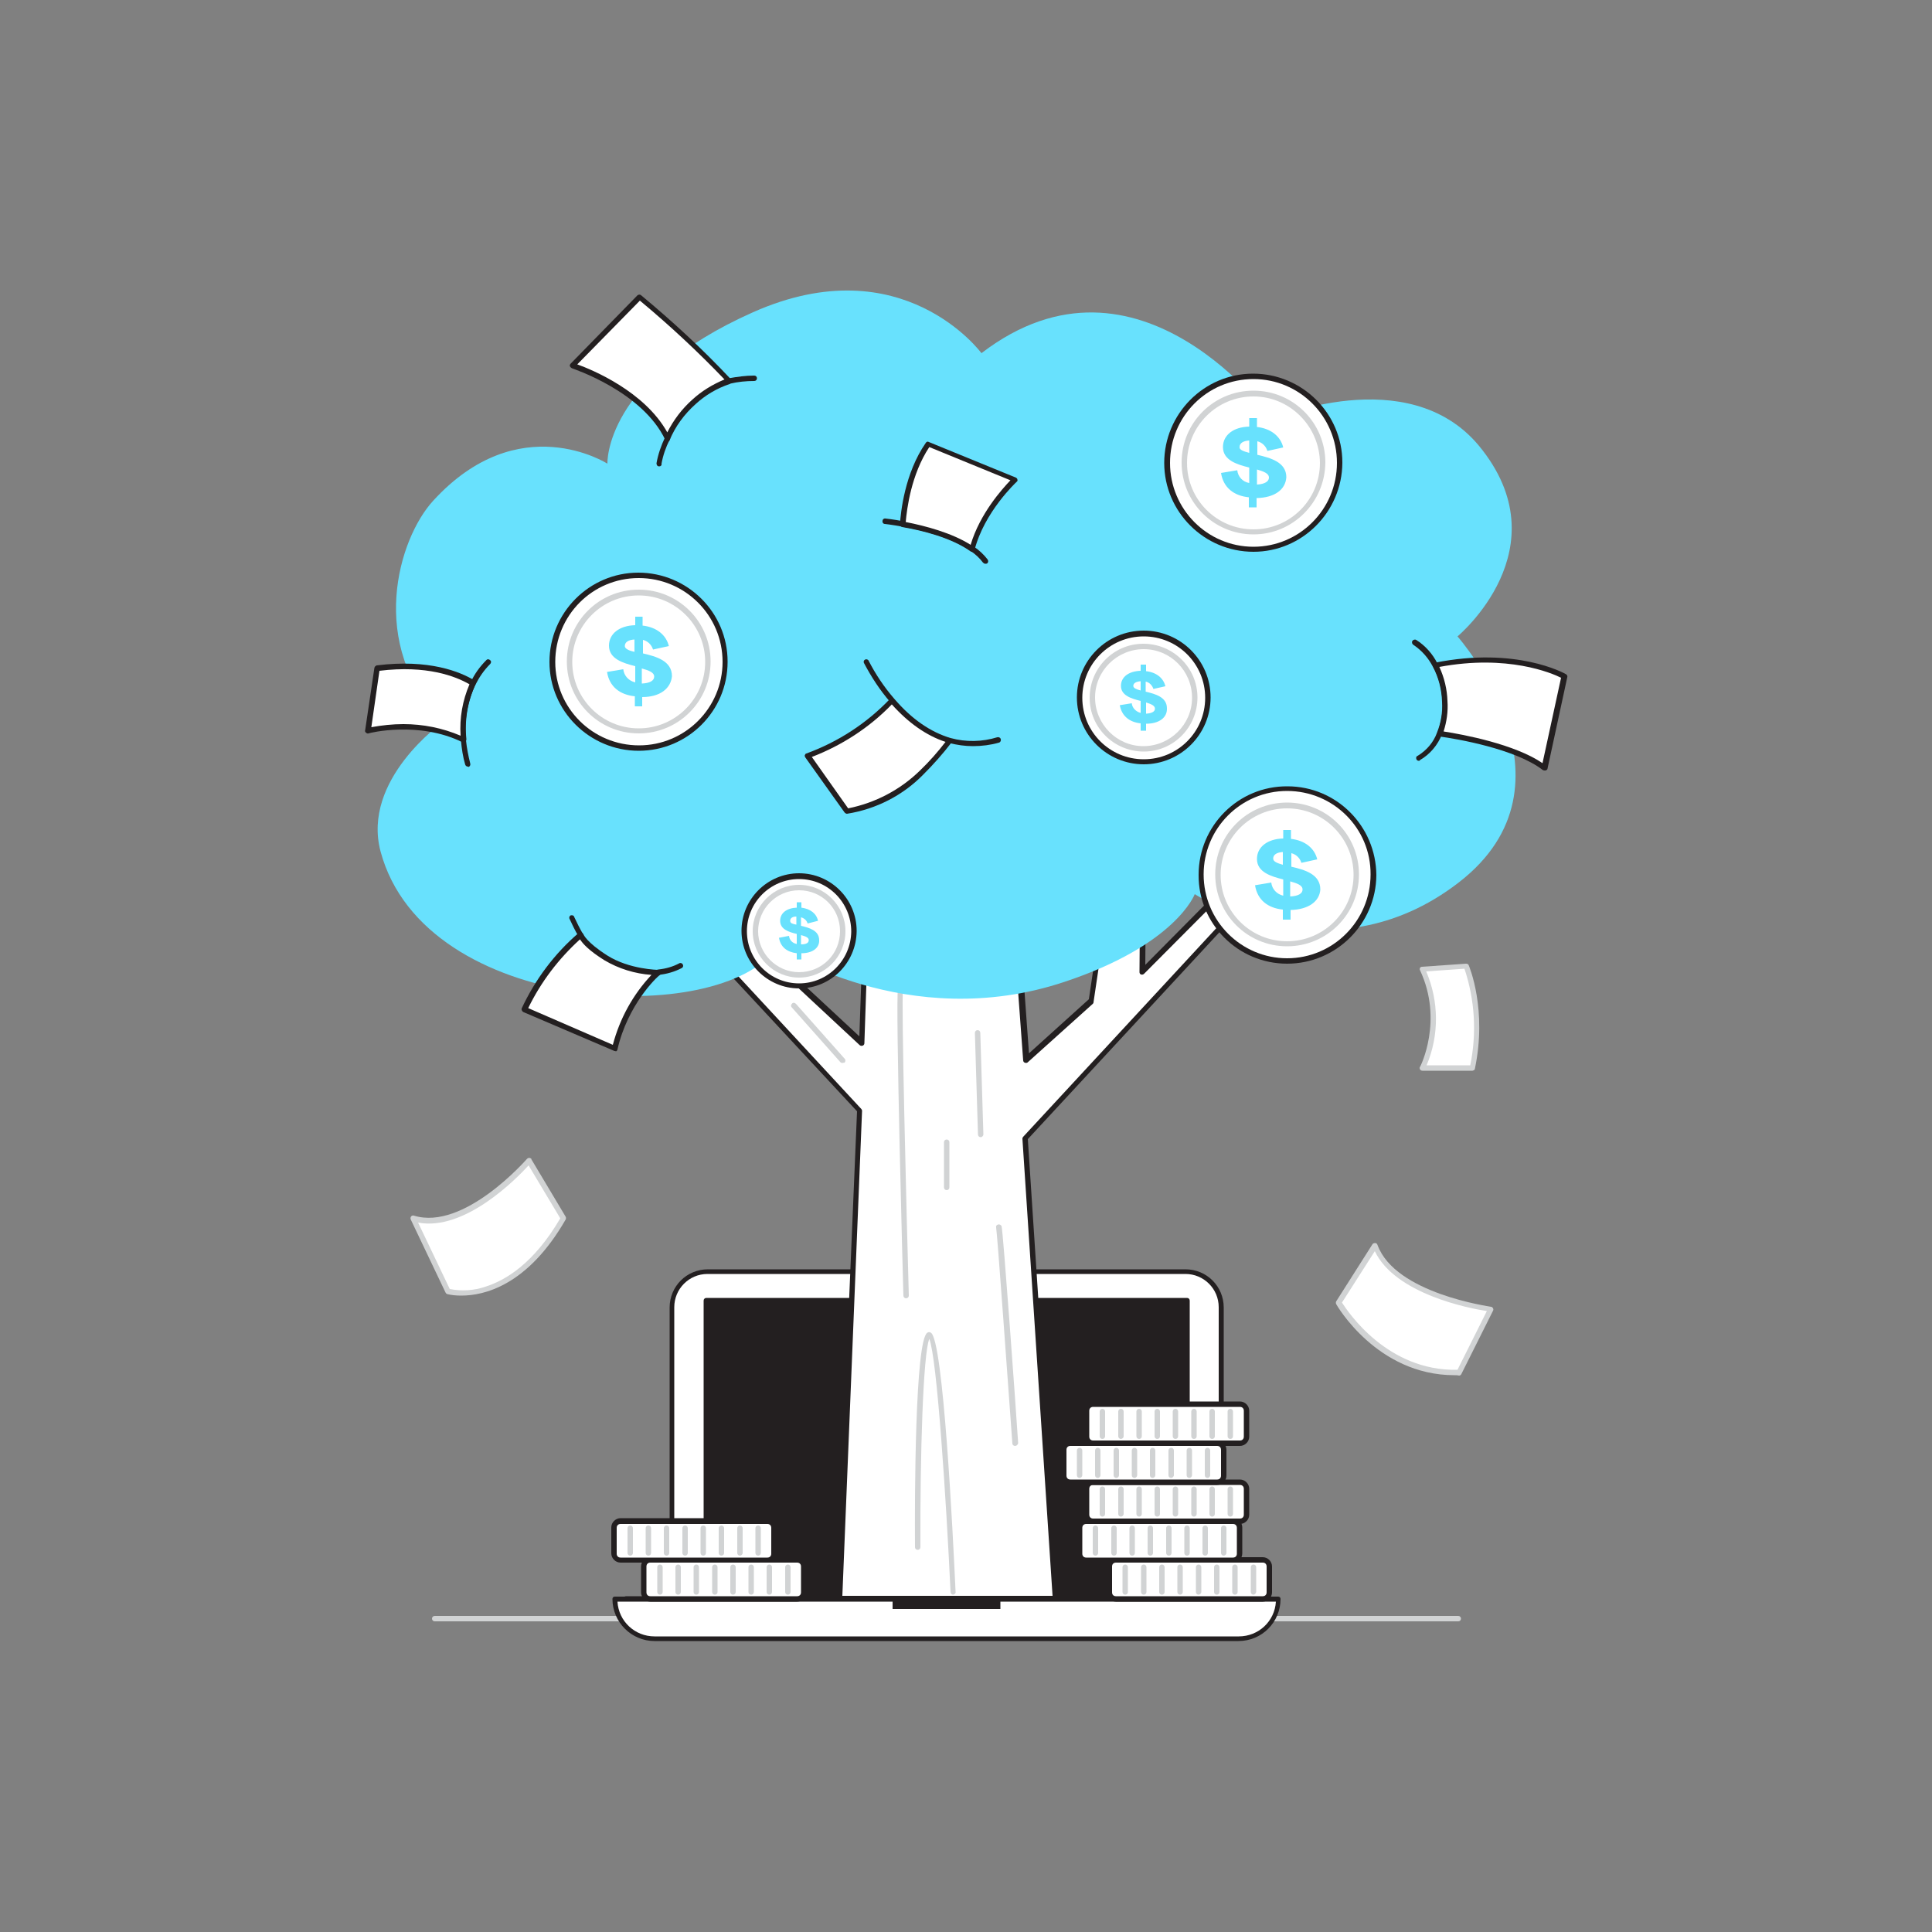 <svg transform="scale(1)" version="1.1" id="d4c4Ae2gqS" xmlns="http://www.w3.org/2000/svg" xmlns:xlink="http://www.w3.org/1999/xlink" x="0px" y="0px" viewBox="0 0 500 500" xml:space="preserve" class="pbimage_pbimage__wrapper__image__0LEis false"><rect x="0" y="0" width="500" height="500" fill="#808080" stroke="none"/><title>Investing 3</title><style type="text/css"> .st0{fill:#D1D3D4;} .st1{fill:#FFFFFF;} .st2{fill:#231F20;} .st3{fill:#68E1FD;}
 .st3{fill:#68E1FD;}
 .st2{fill:#231F20;}
 .st1{fill:#FFFFFF;}
 .st0{fill:#D1D3D4;}</style><path class="st0" id="Floor" d="M377.4,419.6H112.5c-0.4,0-0.7-0.3-0.7-0.7c0-0.4,0.3-0.7,0.7-0.7h264.9c0.4,0,0.7,0.3,0.7,0.7
	S377.8,419.6,377.4,419.6C377.4,419.6,377.4,419.6,377.4,419.6z"></path><g id="Laptop"><path class="st1" d="M183.1,329h123.6c5.1,0,9.2,4.2,9.2,9.3c0,0,0,0,0,0v75.5l0,0H173.9l0,0v-75.5C173.9,333.2,178,329,183.1,329
		C183.1,329,183.1,329,183.1,329z" fill="#FFFFFF"></path><path class="st2" d="M316,414.5H173.9c-0.3,0-0.6-0.3-0.6-0.6v-75.5c0-5.5,4.4-9.9,9.9-9.9h0h123.6c5.5,0,9.9,4.4,9.9,9.9v75.5
		C316.7,414.2,316.4,414.5,316,414.5C316,414.5,316,414.5,316,414.5z M174.5,413.2h140.9v-74.9c0-4.8-3.9-8.6-8.6-8.6H183.1
		c-4.8,0-8.6,3.9-8.6,8.6L174.5,413.2z" fill="#231F20"></path><rect class="st2" x="182.8" y="336.6" width="124.4" height="77.2" fill="#231F20"></rect><path class="st2" d="M307.1,414.5H182.8c-0.4,0-0.7-0.3-0.7-0.7l0,0v-77.2c0-0.4,0.3-0.7,0.7-0.7c0,0,0,0,0,0h124.4
		c0.4,0,0.7,0.3,0.7,0.7v0v77.2C307.8,414.2,307.5,414.5,307.1,414.5L307.1,414.5z M183.5,413.1h123v-75.8h-123V413.1z" fill="#231F20"></path><path class="st2" d="M327.9,414.5H162c-0.4,0-0.7-0.3-0.7-0.7s0.3-0.7,0.7-0.7h165.9c0.4,0,0.7,0.3,0.7,0.7
		S328.3,414.5,327.9,414.5z" fill="#231F20"></path><path class="st1" d="M159.1,413.8h171.7l0,0l0,0c0,5.7-4.6,10.3-10.3,10.3H169.4C163.7,424.1,159.1,419.5,159.1,413.8L159.1,413.8
		L159.1,413.8z" fill="#FFFFFF"></path><path class="st2" d="M320.5,424.7H169.4c-6,0-10.9-4.9-10.9-10.9c0-0.4,0.3-0.6,0.6-0.6h0h171.7c0.4,0,0.6,0.3,0.6,0.6v0
		C331.4,419.8,326.6,424.7,320.5,424.7z M159.8,414.5c0.3,5.1,4.5,9,9.6,9h151.2c5.1,0,9.3-3.9,9.6-9H159.8z" fill="#231F20"></path><rect class="st2" x="231" y="413.8" width="27.9" height="2.6" fill="#231F20"></rect></g><g id="Coin"><path class="st1" d="M288.8,403.7h38c0.9,0,1.7,0.8,1.7,1.7v6.7c0,0.9-0.8,1.7-1.7,1.7h-38c-0.9,0-1.7-0.8-1.7-1.7v-6.7
		C287.1,404.5,287.9,403.7,288.8,403.7z"></path><path class="st2" d="M326.8,414.5h-38c-1.3,0-2.4-1.1-2.4-2.4v-6.7c0-1.3,1.1-2.4,2.4-2.4h38c1.3,0,2.4,1.1,2.4,2.4v6.7
		C329.2,413.4,328.1,414.5,326.8,414.5z M288.8,404.4c-0.6,0-1,0.4-1,1v6.7c0,0.6,0.4,1,1,1h38c0.6,0,1-0.4,1-1v-6.7
		c0-0.6-0.4-1-1-1H288.8z"></path><path class="st0" d="M291.2,412.7c-0.4,0-0.7-0.3-0.7-0.7v0v-6.4c0-0.4,0.3-0.7,0.7-0.7c0.4,0,0.7,0.3,0.7,0.7v6.4
		C291.9,412.4,291.6,412.7,291.2,412.7z"></path><path class="st0" d="M296,412.7c-0.4,0-0.7-0.3-0.7-0.7v0v-6.4c0-0.4,0.3-0.7,0.7-0.7c0.4,0,0.7,0.3,0.7,0.7v6.4
		C296.7,412.4,296.4,412.7,296,412.7z"></path><path class="st0" d="M300.7,412.7c-0.4,0-0.7-0.3-0.7-0.7v0v-6.4c0-0.4,0.3-0.7,0.7-0.7c0.4,0,0.7,0.3,0.7,0.7v6.4
		C301.4,412.4,301.1,412.7,300.7,412.7z"></path><path class="st0" d="M305.4,412.7c-0.4,0-0.7-0.3-0.7-0.7v0v-6.4c0-0.4,0.3-0.7,0.7-0.7c0.4,0,0.7,0.3,0.7,0.7v6.4
		C306.1,412.4,305.8,412.7,305.4,412.7z"></path><path class="st0" d="M310.2,412.7c-0.4,0-0.7-0.3-0.7-0.7v0v-6.4c0-0.4,0.3-0.7,0.7-0.7c0.4,0,0.7,0.3,0.7,0.7v6.4
		C310.9,412.4,310.5,412.7,310.2,412.7z"></path><path class="st0" d="M314.9,412.7c-0.4,0-0.7-0.3-0.7-0.7v0v-6.4c0-0.4,0.3-0.7,0.7-0.7c0.4,0,0.7,0.3,0.7,0.7v6.4
		C315.6,412.4,315.3,412.7,314.9,412.7z"></path><path class="st0" d="M319.6,412.7c-0.4,0-0.7-0.3-0.7-0.7v0v-6.4c0-0.4,0.3-0.7,0.7-0.7c0.4,0,0.7,0.3,0.7,0.7v6.4
		C320.3,412.4,320,412.7,319.6,412.7z"></path><path class="st0" d="M324.4,412.7c-0.4,0-0.7-0.3-0.7-0.7v0v-6.4c0-0.4,0.3-0.7,0.7-0.7c0.4,0,0.7,0.3,0.7,0.7v6.4
		C325,412.4,324.7,412.7,324.4,412.7z"></path><path class="st1" d="M281.1,393.7h38c0.9,0,1.7,0.8,1.7,1.7v6.7c0,0.9-0.8,1.7-1.7,1.7h-38c-0.9,0-1.7-0.8-1.7-1.7v-6.7
		C279.4,394.4,280.2,393.7,281.1,393.7z"></path><path class="st2" d="M319.1,404.4h-38c-1.3,0-2.4-1.1-2.4-2.4v-6.7c0-1.3,1.1-2.4,2.4-2.4l0,0h38c1.3,0,2.4,1.1,2.4,2.4l0,0v6.7
		C321.5,403.4,320.4,404.4,319.1,404.4z M281.1,394.4c-0.6,0-1,0.4-1,1v6.7c0,0.6,0.4,1,1,1h38c0.6,0,1-0.4,1-1v-6.7
		c0-0.6-0.4-1-1-1H281.1z"></path><path class="st0" d="M283.5,402.6c-0.4,0-0.7-0.3-0.7-0.7v0v-6.4c0-0.4,0.3-0.7,0.7-0.7s0.7,0.3,0.7,0.7c0,0,0,0,0,0v6.4
		C284.2,402.3,283.9,402.6,283.5,402.6z"></path><path class="st0" d="M288.3,402.6c-0.4,0-0.7-0.3-0.7-0.7v0v-6.4c0-0.4,0.3-0.7,0.7-0.7s0.7,0.3,0.7,0.7c0,0,0,0,0,0v6.4
		C289,402.3,288.7,402.6,288.3,402.6z"></path><path class="st0" d="M293,402.6c-0.4,0-0.7-0.3-0.7-0.7v0v-6.4c0-0.4,0.3-0.7,0.7-0.7c0.4,0,0.7,0.3,0.7,0.7v6.4
		C293.7,402.3,293.4,402.6,293,402.6z"></path><path class="st0" d="M297.7,402.6c-0.4,0-0.7-0.3-0.7-0.7v0v-6.4c0-0.4,0.3-0.7,0.7-0.7c0.4,0,0.7,0.3,0.7,0.7v6.4
		C298.4,402.3,298.1,402.6,297.7,402.6z"></path><path class="st0" d="M302.5,402.6c-0.4,0-0.7-0.3-0.7-0.7v0v-6.4c0-0.4,0.3-0.7,0.7-0.7c0.4,0,0.7,0.3,0.7,0.7v6.4
		C303.2,402.3,302.9,402.6,302.5,402.6z"></path><path class="st0" d="M307.2,402.6c-0.4,0-0.7-0.3-0.7-0.7v0v-6.4c0-0.4,0.3-0.7,0.7-0.7s0.7,0.3,0.7,0.7c0,0,0,0,0,0v6.4
		C307.9,402.3,307.6,402.6,307.2,402.6z"></path><path class="st0" d="M311.9,402.6c-0.4,0-0.7-0.3-0.7-0.7v0v-6.4c0-0.4,0.3-0.7,0.7-0.7s0.7,0.3,0.7,0.7c0,0,0,0,0,0v6.4
		C312.6,402.3,312.3,402.6,311.9,402.6z"></path><path class="st0" d="M316.7,402.6c-0.4,0-0.7-0.3-0.7-0.7v0v-6.4c0-0.4,0.3-0.7,0.7-0.7c0.4,0,0.7,0.3,0.7,0.7v6.4
		C317.4,402.3,317,402.6,316.7,402.6z"></path><path class="st1" d="M282.9,383.6h38c0.9,0,1.7,0.8,1.7,1.7v6.7c0,0.9-0.8,1.7-1.7,1.7h-38c-0.9,0-1.7-0.8-1.7-1.7v-6.7
		C281.2,384.3,281.9,383.6,282.9,383.6z"></path><path class="st2" d="M320.9,394.4h-38c-1.3,0-2.4-1.1-2.4-2.4c0,0,0,0,0,0v-6.7c0-1.3,1.1-2.4,2.4-2.4l0,0h38
		c1.3,0,2.4,1.1,2.4,2.4v6.7C323.3,393.3,322.2,394.4,320.9,394.4z M282.9,384.3c-0.6,0-1,0.4-1,1v6.7c0,0.6,0.4,1,1,1h38
		c0.6,0,1-0.4,1-1v-6.7c0-0.6-0.4-1-1-1L282.9,384.3z"></path><path class="st0" d="M285.3,392.5c-0.4,0-0.7-0.3-0.7-0.7v0v-6.4c0-0.4,0.3-0.7,0.7-0.7c0.4,0,0.7,0.3,0.7,0.7v6.4
		C286,392.2,285.7,392.5,285.3,392.5z"></path><path class="st0" d="M290.1,392.5c-0.4,0-0.7-0.3-0.7-0.7v0v-6.4c0-0.4,0.3-0.7,0.7-0.7c0.4,0,0.7,0.3,0.7,0.7v6.4
		C290.8,392.2,290.4,392.5,290.1,392.5z"></path><path class="st0" d="M294.8,392.5c-0.4,0-0.7-0.3-0.7-0.7v0v-6.4c0-0.4,0.3-0.7,0.7-0.7s0.7,0.3,0.7,0.7c0,0,0,0,0,0v6.4
		C295.5,392.2,295.2,392.5,294.8,392.5z"></path><path class="st0" d="M299.5,392.5c-0.4,0-0.7-0.3-0.7-0.7v0v-6.4c0-0.4,0.3-0.7,0.7-0.7s0.7,0.3,0.7,0.7c0,0,0,0,0,0v6.4
		C300.2,392.2,299.9,392.5,299.5,392.5z"></path><path class="st0" d="M304.2,392.5c-0.4,0-0.7-0.3-0.7-0.7v0v-6.4c0-0.4,0.3-0.7,0.7-0.7c0.4,0,0.7,0.3,0.7,0.7v6.4
		C304.9,392.2,304.6,392.5,304.2,392.5z"></path><path class="st0" d="M309,392.5c-0.4,0-0.7-0.3-0.7-0.7v0v-6.4c0-0.4,0.3-0.7,0.7-0.7c0.4,0,0.7,0.3,0.7,0.7v6.4
		C309.7,392.2,309.4,392.5,309,392.5z"></path><path class="st0" d="M313.7,392.5c-0.4,0-0.7-0.3-0.7-0.7v0v-6.4c0-0.4,0.3-0.7,0.7-0.7s0.7,0.3,0.7,0.7c0,0,0,0,0,0v6.4
		C314.4,392.2,314.1,392.5,313.7,392.5z"></path><path class="st0" d="M318.4,392.5c-0.4,0-0.7-0.3-0.7-0.7v0v-6.4c0-0.4,0.3-0.7,0.7-0.7c0.4,0,0.7,0.3,0.7,0.7v6.4
		C319.1,392.2,318.8,392.5,318.4,392.5z"></path><path class="st1" d="M276.9,373.5h38c0.9,0,1.7,0.8,1.7,1.7v6.7c0,0.9-0.8,1.7-1.7,1.7h-38c-0.9,0-1.7-0.8-1.7-1.7v-6.7
		C275.3,374.3,276,373.5,276.9,373.5z"></path><path class="st2" d="M315,384.3h-38c-1.3,0-2.4-1.1-2.4-2.4v-6.7c0-1.3,1.1-2.4,2.4-2.4h0h38c1.3,0,2.4,1.1,2.4,2.4v6.7
		C317.4,383.2,316.3,384.3,315,384.3z M277,374.2c-0.6,0-1,0.4-1,1v6.7c0,0.6,0.4,1,1,1h38c0.6,0,1-0.4,1-1v-6.7c0-0.6-0.4-1-1-1
		H277z"></path><path class="st0" d="M279.4,382.5c-0.4,0-0.7-0.3-0.7-0.7v-6.4c0-0.4,0.3-0.7,0.7-0.7c0.4,0,0.7,0.3,0.7,0.7v6.4
		C280.1,382.1,279.8,382.5,279.4,382.5z"></path><path class="st0" d="M284.1,382.5c-0.4,0-0.7-0.3-0.7-0.7v-6.4c0-0.4,0.3-0.7,0.7-0.7c0.4,0,0.7,0.3,0.7,0.7v6.4
		C284.8,382.1,284.5,382.5,284.1,382.5z"></path><path class="st0" d="M288.9,382.5c-0.4,0-0.7-0.3-0.7-0.7v-6.4c0-0.4,0.3-0.7,0.7-0.7c0.4,0,0.7,0.3,0.7,0.7v6.4
		C289.6,382.1,289.3,382.5,288.9,382.5z"></path><path class="st0" d="M293.6,382.5c-0.4,0-0.7-0.3-0.7-0.7v-6.4c0-0.4,0.3-0.7,0.7-0.7c0.4,0,0.7,0.3,0.7,0.7v6.4
		C294.3,382.1,294,382.5,293.6,382.5z"></path><path class="st0" d="M298.3,382.5c-0.4,0-0.7-0.3-0.7-0.7v-6.4c0-0.4,0.3-0.7,0.7-0.7c0.4,0,0.7,0.3,0.7,0.7v6.4
		C299,382.1,298.7,382.5,298.3,382.5z"></path><path class="st0" d="M303.1,382.5c-0.4,0-0.7-0.3-0.7-0.7v-6.4c0-0.4,0.3-0.7,0.7-0.7c0.4,0,0.7,0.3,0.7,0.7v6.4
		C303.8,382.1,303.4,382.5,303.1,382.5z"></path><path class="st0" d="M307.8,382.5c-0.4,0-0.7-0.3-0.7-0.7v-6.4c0-0.4,0.3-0.7,0.7-0.7c0.4,0,0.7,0.3,0.7,0.7v6.4
		C308.5,382.1,308.2,382.5,307.8,382.5z"></path><path class="st0" d="M312.5,382.5c-0.4,0-0.7-0.3-0.7-0.7v-6.4c0-0.4,0.3-0.7,0.7-0.7c0.4,0,0.7,0.3,0.7,0.7v6.4
		C313.2,382.1,312.9,382.5,312.5,382.5z"></path><path class="st1" d="M282.9,363.4h38c0.9,0,1.7,0.8,1.7,1.7v6.7c0,0.9-0.8,1.7-1.7,1.7h-38c-0.9,0-1.7-0.8-1.7-1.7v-6.7
		C281.2,364.2,281.9,363.4,282.9,363.4z"></path><path class="st2" d="M320.9,374.2h-38c-1.3,0-2.4-1.1-2.4-2.4c0,0,0,0,0,0v-6.7c0-1.3,1.1-2.4,2.4-2.4l0,0h38
		c1.3,0,2.4,1.1,2.4,2.4v6.7C323.3,373.1,322.2,374.2,320.9,374.2C320.9,374.2,320.9,374.2,320.9,374.2z M282.9,364.1
		c-0.6,0-1,0.4-1,1v6.7c0,0.6,0.4,1,1,1h38c0.6,0,1-0.4,1-1v-6.7c0-0.6-0.4-1-1-1H282.9z"></path><path class="st0" d="M285.3,372.4c-0.4,0-0.7-0.3-0.7-0.7v0v-6.4c0-0.4,0.3-0.7,0.7-0.7s0.7,0.3,0.7,0.7c0,0,0,0,0,0v6.4
		C286,372.1,285.7,372.4,285.3,372.4z"></path><path class="st0" d="M290.1,372.4c-0.4,0-0.7-0.3-0.7-0.7v0v-6.4c0-0.4,0.3-0.7,0.7-0.7s0.7,0.3,0.7,0.7c0,0,0,0,0,0v6.4
		C290.8,372.1,290.4,372.4,290.1,372.4z"></path><path class="st0" d="M294.8,372.4c-0.4,0-0.7-0.3-0.7-0.7v0v-6.4c0-0.4,0.3-0.7,0.7-0.7s0.7,0.3,0.7,0.7c0,0,0,0,0,0v6.4
		C295.5,372.1,295.2,372.4,294.8,372.4z"></path><path class="st0" d="M299.5,372.4c-0.4,0-0.7-0.3-0.7-0.7v0v-6.4c0-0.4,0.3-0.7,0.7-0.7s0.7,0.3,0.7,0.7c0,0,0,0,0,0v6.4
		C300.2,372.1,299.9,372.4,299.5,372.4z"></path><path class="st0" d="M304.2,372.4c-0.4,0-0.7-0.3-0.7-0.7v0v-6.4c0-0.4,0.3-0.7,0.7-0.7c0.4,0,0.7,0.3,0.7,0.7v6.4
		C304.9,372.1,304.6,372.4,304.2,372.4z"></path><path class="st0" d="M309,372.4c-0.4,0-0.7-0.3-0.7-0.7v0v-6.4c0-0.4,0.3-0.7,0.7-0.7s0.7,0.3,0.7,0.7c0,0,0,0,0,0v6.4
		C309.7,372.1,309.4,372.4,309,372.4z"></path><path class="st0" d="M313.7,372.4c-0.4,0-0.7-0.3-0.7-0.7v0v-6.4c0-0.4,0.3-0.7,0.7-0.7s0.7,0.3,0.7,0.7c0,0,0,0,0,0v6.4
		C314.4,372.1,314.1,372.4,313.7,372.4z"></path><path class="st0" d="M318.4,372.4c-0.4,0-0.7-0.3-0.7-0.7v0v-6.4c0-0.4,0.3-0.7,0.7-0.7s0.7,0.3,0.7,0.7c0,0,0,0,0,0v6.4
		C319.1,372.1,318.8,372.4,318.4,372.4z"></path><path class="st1" d="M168.3,403.7h38c0.9,0,1.7,0.8,1.7,1.7v6.7c0,0.9-0.8,1.7-1.7,1.7h-38c-0.9,0-1.7-0.8-1.7-1.7v-6.7
		C166.6,404.5,167.4,403.7,168.3,403.7z"></path><path class="st2" d="M206.3,414.5h-38c-1.3,0-2.4-1.1-2.4-2.4v-6.7c0-1.3,1.1-2.4,2.4-2.4h38c1.3,0,2.4,1.1,2.4,2.4v6.7
		C208.7,413.4,207.7,414.5,206.3,414.5z M168.3,404.4c-0.6,0-1,0.4-1,1v6.7c0,0.6,0.4,1,1,1h38c0.6,0,1-0.4,1-1v-6.7
		c0-0.6-0.4-1-1-1H168.3z"></path><path class="st0" d="M170.8,412.7c-0.4,0-0.7-0.3-0.7-0.7l0,0v-6.4c0-0.4,0.3-0.7,0.7-0.7s0.7,0.3,0.7,0.7c0,0,0,0,0,0v6.4
		C171.5,412.4,171.2,412.7,170.8,412.7z"></path><path class="st0" d="M175.5,412.7c-0.4,0-0.7-0.3-0.7-0.7l0,0v-6.4c0-0.4,0.3-0.7,0.7-0.7c0.4,0,0.7,0.3,0.7,0.7v6.4
		C176.2,412.4,175.9,412.7,175.5,412.7z"></path><path class="st0" d="M180.2,412.7c-0.4,0-0.7-0.3-0.7-0.7l0,0v-6.4c0-0.4,0.3-0.7,0.7-0.7c0.4,0,0.7,0.3,0.7,0.7v6.4
		C180.9,412.4,180.6,412.7,180.2,412.7z"></path><path class="st0" d="M185,412.7c-0.4,0-0.7-0.3-0.7-0.7l0,0v-6.4c0-0.4,0.3-0.7,0.7-0.7s0.7,0.3,0.7,0.7c0,0,0,0,0,0v6.4
		C185.7,412.4,185.4,412.7,185,412.7z"></path><path class="st0" d="M189.7,412.7c-0.4,0-0.7-0.3-0.7-0.7l0,0v-6.4c0-0.4,0.3-0.7,0.7-0.7c0.4,0,0.7,0.3,0.7,0.7v6.4
		C190.4,412.4,190.1,412.7,189.7,412.7z"></path><path class="st0" d="M194.4,412.7c-0.4,0-0.7-0.3-0.7-0.7l0,0v-6.4c0-0.4,0.3-0.7,0.7-0.7c0.4,0,0.7,0.3,0.7,0.7v6.4
		C195.1,412.4,194.8,412.7,194.4,412.7z"></path><path class="st0" d="M199.1,412.7c-0.4,0-0.7-0.3-0.7-0.7l0,0v-6.4c0-0.4,0.3-0.7,0.7-0.7s0.7,0.3,0.7,0.7c0,0,0,0,0,0v6.4
		C199.8,412.4,199.5,412.7,199.1,412.7z"></path><path class="st0" d="M203.9,412.7c-0.4,0-0.7-0.3-0.7-0.7l0,0v-6.4c0-0.4,0.3-0.7,0.7-0.7c0.4,0,0.7,0.3,0.7,0.7v6.4
		C204.6,412.4,204.3,412.7,203.9,412.7z"></path><path class="st1" d="M160.6,393.7h38c0.9,0,1.7,0.8,1.7,1.7v6.7c0,0.9-0.8,1.7-1.7,1.7h-38c-0.9,0-1.7-0.8-1.7-1.7v-6.7
		C158.9,394.4,159.7,393.7,160.6,393.7z"></path><path class="st2" d="M198.6,404.4h-38c-1.3,0-2.4-1.1-2.4-2.4v-6.7c0-1.3,1.1-2.4,2.4-2.4c0,0,0,0,0,0h38c1.3,0,2.4,1.1,2.4,2.4
		c0,0,0,0,0,0v6.7C201,403.4,200,404.4,198.6,404.4C198.6,404.4,198.6,404.4,198.6,404.4z M160.6,394.4c-0.6,0-1,0.4-1,1v6.7
		c0,0.6,0.4,1,1,1h38c0.6,0,1-0.4,1-1v-6.7c0-0.6-0.4-1-1-1H160.6z"></path><path class="st0" d="M163.1,402.6c-0.4,0-0.7-0.3-0.7-0.7l0,0v-6.4c0-0.4,0.3-0.7,0.7-0.7s0.7,0.3,0.7,0.7c0,0,0,0,0,0v6.4
		C163.8,402.3,163.5,402.6,163.1,402.6z"></path><path class="st0" d="M167.8,402.6c-0.4,0-0.7-0.3-0.7-0.7l0,0v-6.4c0-0.4,0.3-0.7,0.7-0.7s0.7,0.3,0.7,0.7c0,0,0,0,0,0v6.4
		C168.5,402.3,168.2,402.6,167.8,402.6z"></path><path class="st0" d="M172.5,402.6c-0.4,0-0.7-0.3-0.7-0.7l0,0v-6.4c0-0.4,0.3-0.7,0.7-0.7c0.4,0,0.7,0.3,0.7,0.7v6.4
		C173.2,402.3,172.9,402.6,172.5,402.6z"></path><path class="st0" d="M177.3,402.6c-0.4,0-0.7-0.3-0.7-0.7l0,0v-6.4c0-0.4,0.3-0.7,0.7-0.7s0.7,0.3,0.7,0.7c0,0,0,0,0,0v6.4
		C178,402.3,177.7,402.6,177.3,402.6z"></path><path class="st0" d="M182,402.6c-0.4,0-0.7-0.3-0.7-0.7l0,0v-6.4c0-0.4,0.3-0.7,0.7-0.7c0.4,0,0.7,0.3,0.7,0.7v6.4
		C182.7,402.3,182.4,402.6,182,402.6z"></path><path class="st0" d="M186.7,402.6c-0.4,0-0.7-0.3-0.7-0.7l0,0v-6.4c0-0.4,0.3-0.7,0.7-0.7c0.4,0,0.7,0.3,0.7,0.7v6.4
		C187.4,402.3,187.1,402.6,186.7,402.6z"></path><path class="st0" d="M191.5,402.6c-0.4,0-0.7-0.3-0.7-0.7l0,0v-6.4c0-0.4,0.3-0.7,0.7-0.7s0.7,0.3,0.7,0.7c0,0,0,0,0,0v6.4
		C192.2,402.3,191.8,402.6,191.5,402.6z"></path><path class="st0" d="M196.2,402.6c-0.4,0-0.7-0.3-0.7-0.7l0,0v-6.4c0-0.4,0.3-0.7,0.7-0.7s0.7,0.3,0.7,0.7c0,0,0,0,0,0v6.4
		C196.9,402.3,196.6,402.6,196.2,402.6z"></path></g><g id="Tree"><polygon class="st1" points="181.4,242.9 222.6,287.3 217.2,413.7 273.1,413.7 265.3,294.6 324.5,230.7 319,228 295.6,251.5 
		295.8,223.9 288.3,219 282.4,259.2 265.6,274.3 262.1,226 224.4,233.8 223.1,269.9 190.7,239.7 	"></polygon><path class="st2" d="M273.1,414.4h-55.9c-0.2,0-0.4-0.1-0.5-0.2c-0.1-0.1-0.2-0.3-0.2-0.5l5.3-126.1l-41-44.1c-0.3-0.3-0.3-0.7,0-1
		c0.1-0.1,0.2-0.1,0.3-0.2l9.3-3.3c0.2-0.1,0.5,0,0.7,0.1l31.3,29.1l1.2-34.5c0-0.3,0.2-0.6,0.6-0.7l37.8-7.8c0.2,0,0.4,0,0.6,0.1
		c0.2,0.1,0.3,0.3,0.3,0.5l3.4,46.8l15.5-14l5.9-39.9c0-0.2,0.2-0.4,0.4-0.5c0.2-0.1,0.5-0.1,0.7,0l7.5,4.9c0.2,0.1,0.3,0.4,0.3,0.6
		l-0.2,26l22.1-22.3c0.2-0.2,0.5-0.3,0.8-0.1l5.5,2.7c0.3,0.2,0.5,0.6,0.3,0.9c0,0.1-0.1,0.1-0.1,0.2l-59,63.7l7.8,118.8
		c0,0.2-0.1,0.4-0.2,0.5C273.5,414.3,273.3,414.4,273.1,414.4z M218,413h54.4l-7.8-118.3c0-0.2,0.1-0.4,0.2-0.5l58.5-63.2l-4.2-2.1
		l-23,23.1c-0.2,0.2-0.5,0.3-0.8,0.2c-0.3-0.1-0.4-0.4-0.4-0.6l0.2-27.3l-6.3-4l-5.8,39.1c0,0.2-0.1,0.3-0.2,0.4l-16.8,15.1
		c-0.3,0.3-0.7,0.2-1,0c-0.1-0.1-0.2-0.3-0.2-0.4l-3.5-47.5l-36.4,7.5l-1.2,35.5c0,0.3-0.2,0.5-0.4,0.6c-0.3,0.1-0.5,0.1-0.8-0.1
		l-32.1-29.9l-7.9,2.8l40.4,43.6c0.1,0.1,0.2,0.3,0.2,0.5L218,413z"></path><path class="st0" d="M234.5,336c-0.4,0-0.7-0.3-0.7-0.7c-0.1-3.1-2.1-76.3-1.4-79.5c0.1-0.4,0.5-0.6,0.8-0.5s0.6,0.5,0.5,0.8
		c-0.5,2.5,0.9,58,1.5,79.2C235.2,335.7,234.9,336,234.5,336L234.5,336z"></path><path class="st3" d="M329.2,108.5c0,0-34.4-48.4-75.2-17.1c0,0-20.4-27.8-59.1-10.6s-37.7,39.2-37.7,39.2s-22.9-14.7-45.1,9.6
		c-9,9.8-17.2,37.2,2.5,57.3c0,0-21.1,14.8-16.1,33.5C110,263,186.7,266.1,201,245.2c0,0,33.8,22.5,74.5,8.9
		c28.9-9.6,33.7-22.7,33.7-22.7s35,22.7,68.3-3s-0.3-63.7-0.3-63.7s27.5-22.8,5.5-49.4C364.3,93.3,329.2,108.5,329.2,108.5z"></path><path class="st0" d="M262.7,374.2c-0.4,0-0.7-0.3-0.7-0.6c-1.1-15-3.9-54.4-4.2-55.9c-0.1-0.4,0.1-0.7,0.5-0.8
		c0.4-0.1,0.7,0.1,0.9,0.4c0.4,1.2,3.7,47,4.3,56.2C263.4,373.9,263.1,374.2,262.7,374.2C262.7,374.2,262.7,374.2,262.7,374.2
		L262.7,374.2z"></path><path class="st0" d="M253.8,294.3c-0.4,0-0.7-0.3-0.7-0.7l-0.8-26.3c0-0.4,0.3-0.7,0.7-0.7c0,0,0,0,0,0c0.4,0,0.7,0.3,0.7,0.7
		l0.8,26.3C254.5,293.9,254.2,294.3,253.8,294.3C253.8,294.3,253.8,294.3,253.8,294.3L253.8,294.3z"></path><path class="st0" d="M218,275.1c-0.2,0-0.4-0.1-0.5-0.2l-12.6-14.2c-0.3-0.3-0.2-0.7,0.1-1c0.3-0.3,0.7-0.2,1,0.1l12.6,14.2
		c0.3,0.3,0.2,0.7,0,1C218.3,275,218.2,275.1,218,275.1L218,275.1z"></path><path class="st0" d="M246.7,412.7c-0.4,0-0.7-0.3-0.7-0.7c0,0,0,0,0,0c-1.1-23.4-3.5-60.6-5.5-65.5c-1.6,3.9-2.4,30-2.3,53.9
		c0,0.4-0.3,0.7-0.7,0.7c0,0,0,0,0,0l0,0c-0.4,0-0.7-0.3-0.7-0.7l0,0c-0.1-12.5,0-53.6,3.2-55.5c0.3-0.2,0.6-0.2,0.9,0
		c3.2,1.7,5.7,51.7,6.4,67C247.4,412.3,247.1,412.6,246.7,412.7C246.7,412.6,246.7,412.6,246.7,412.7L246.7,412.7z"></path><path class="st0" d="M245,308c-0.4,0-0.7-0.3-0.7-0.7l0,0v-11.7c0-0.4,0.3-0.7,0.7-0.7s0.7,0.3,0.7,0.7c0,0,0,0,0,0v11.7
		C245.7,307.7,245.4,308,245,308z"></path><path class="st2" d="M170.6,120.7L170.6,120.7c-0.5,0-0.7-0.4-0.7-0.8c0,0,0,0,0,0c0.4-2.3,1.2-4.6,2.2-6.7
		c0.1-0.4,0.6-0.5,0.9-0.4c0.4,0.1,0.5,0.6,0.4,0.9c0,0,0,0.1-0.1,0.1c-1,2-1.7,4-2.1,6.2C171.3,120.4,171,120.7,170.6,120.7z"></path><path class="st2" d="M188.8,99.3c-0.3,0-0.6-0.2-0.7-0.6c-0.1-0.4,0.1-0.7,0.5-0.8c0,0,0,0,0,0c2.2-0.4,4.4-0.7,6.6-0.7
		c0.4,0,0.7,0.3,0.7,0.7c0,0.4-0.3,0.7-0.7,0.7c-2.1,0-4.2,0.2-6.3,0.7L188.8,99.3z"></path><path class="st2" d="M150.3,242.6c-0.2,0-0.5-0.1-0.6-0.3c-0.9-1.5-1.6-3-2.3-4.5c-0.2-0.3,0-0.8,0.3-0.9c0,0,0,0,0,0
		c0.4-0.1,0.8,0,0.9,0.4c0.7,1.5,1.4,2.9,2.2,4.3c0.2,0.3,0.1,0.8-0.2,1C150.6,242.5,150.5,242.6,150.3,242.6z"></path><path class="st2" d="M170.4,252.3c-0.4,0-0.7-0.3-0.7-0.7s0.3-0.7,0.7-0.7l0,0c1.9-0.2,3.7-0.7,5.4-1.6c0.3-0.2,0.8,0,0.9,0.3
		c0.2,0.3,0.1,0.7-0.2,0.9C174.6,251.5,172.5,252.1,170.4,252.3L170.4,252.3z"></path><path class="st2" d="M367.2,196.9c-0.4,0-0.7-0.3-0.7-0.7c0-0.3,0.1-0.5,0.4-0.6c2.3-1.4,4.1-3.5,5-6c1-2.5,1.5-5.3,1.3-8
		c-0.1-3.2-0.9-6.3-2.4-9.1c-1.2-2.3-2.9-4.2-5-5.6c-0.3-0.2-0.5-0.6-0.3-1c0.2-0.3,0.6-0.5,1-0.3c2.4,1.5,4.3,3.7,5.5,6.1
		c1.6,3,2.5,6.3,2.6,9.7c0.2,2.9-0.3,5.9-1.4,8.6c-1.1,2.8-3.1,5.2-5.7,6.7C367.4,196.9,367.3,196.9,367.2,196.9z"></path><path class="st2" d="M255,145.9c-0.2,0-0.4-0.1-0.6-0.3c-0.9-1.2-2-2.2-3.2-3c-4.9-3.5-12.4-5.4-17.7-6.3c-2.6-0.5-4.5-0.7-4.5-0.7
		c-0.4,0-0.7-0.4-0.6-0.8c0-0.4,0.4-0.7,0.8-0.6c0,0,0,0,0,0c0.1,0,1.9,0.2,4.6,0.7c5.5,1,13.1,2.9,18.3,6.6c1.3,0.9,2.5,2,3.5,3.3
		c0.2,0.3,0.2,0.7-0.1,1C255.3,145.9,255.2,145.9,255,145.9L255,145.9z"></path><path class="st2" d="M251.8,193.1c-2.1,0-4.1-0.3-6.1-0.8c-5.5-1.5-10.6-5.1-15.3-10.6c-2.7-3.1-4.9-6.5-6.8-10.1
		c-0.2-0.4,0-0.8,0.3-0.9c0,0,0,0,0,0c0.3-0.2,0.8,0,0.9,0.3c0,0,0,0,0,0c1.8,3.5,4,6.8,6.6,9.8c4.5,5.3,9.5,8.7,14.6,10.2
		c4,1.1,8.2,1,12.1-0.2c0.4-0.1,0.8,0.1,0.9,0.5c0.1,0.4-0.1,0.8-0.5,0.9C256.4,192.8,254.1,193.1,251.8,193.1z"></path><path class="st2" d="M121.1,198.4c-0.3,0-0.6-0.2-0.7-0.5c-0.6-2-0.9-4.1-1.1-6.2c-0.6-5.2,0.3-10.4,2.5-15.1
		c1-2.2,2.4-4.1,4.1-5.8c0.3-0.3,0.7-0.2,1,0.1c0.3,0.3,0.2,0.7-0.1,1c0,0,0,0,0,0c-1.6,1.6-2.8,3.4-3.8,5.4
		c-2.1,4.5-2.9,9.4-2.4,14.3c0.2,2,0.6,4,1.1,6c0.1,0.4-0.1,0.8-0.5,0.9C121.2,198.4,121.2,198.4,121.1,198.4z"></path></g><g id="coin-2"><circle class="st1" cx="165.3" cy="171.3" r="22.4"></circle><path class="st2" d="M165.3,194.3c-12.7,0-23.1-10.3-23.1-23c0-12.7,10.3-23.1,23-23.1c12.7,0,23.1,10.3,23.1,23c0,0,0,0.1,0,0.1
		C188.3,184,178,194.3,165.3,194.3z M165.3,149.6c-12,0-21.6,9.7-21.6,21.7c0,12,9.7,21.6,21.7,21.6c11.9,0,21.6-9.7,21.6-21.6
		C187,159.3,177.3,149.6,165.3,149.6L165.3,149.6z"></path><path class="st0" d="M165.3,189.8c-10.3,0-18.6-8.3-18.6-18.6c0-10.3,8.3-18.6,18.6-18.6s18.6,8.3,18.6,18.6c0,0,0,0,0,0
		C183.9,181.5,175.6,189.8,165.3,189.8z M165.3,154.1c-9.5,0-17.2,7.7-17.2,17.2s7.7,17.2,17.2,17.2s17.2-7.7,17.2-17.2c0,0,0,0,0,0
		C182.5,161.8,174.8,154.1,165.3,154.1z"></path><path class="st3" d="M166.2,180.4v2.4h-1.9v-2.6c-3.9-0.4-6.6-2.5-7.2-6.3l4.2-0.7c0.2,1.7,1.4,3,3.1,3.4v-4.2
		c-3.2-0.8-6.8-1.9-6.8-5.3c0-3.1,2.7-5.2,6.8-5.3v-2.2h1.9v2.3c3.6,0.4,6.1,2.4,6.8,5.3l-4.1,0.9c-0.4-1.3-1.4-2.2-2.6-2.5v3.5
		c3.4,0.8,7.5,1.9,7.5,5.9C173.6,178.2,170.8,180.4,166.2,180.4z M164.2,168.7v-3.2c-1.6,0.1-2.5,0.7-2.5,1.7
		C161.7,167.9,162.8,168.4,164.2,168.7L164.2,168.7z M169.3,175.1c0-1.1-1.4-1.6-3.2-2.1v3.9C168.3,176.8,169.3,176.1,169.3,175.1
		L169.3,175.1z"></path><circle class="st1" cx="324.4" cy="119.8" r="22.4"></circle><path class="st2" d="M324.4,142.8c-12.7,0-23.1-10.3-23.1-23s10.3-23.1,23-23.1c12.7,0,23.1,10.3,23.1,23c0,0,0,0.1,0,0.1
		C347.3,132.5,337,142.8,324.4,142.8z M324.4,98.1c-12,0-21.6,9.7-21.6,21.7s9.7,21.7,21.6,21.7s21.6-9.7,21.6-21.7l0,0
		C346,107.8,336.3,98.1,324.4,98.1z"></path><path class="st0" d="M324.4,138.3c-10.3,0-18.6-8.3-18.6-18.6s8.3-18.6,18.6-18.6s18.6,8.3,18.6,18.6c0,0,0,0,0,0
		C342.9,130,334.6,138.3,324.4,138.3z M324.4,102.6c-9.5,0-17.2,7.7-17.2,17.2s7.7,17.2,17.2,17.2s17.2-7.7,17.2-17.2c0,0,0,0,0,0
		C341.5,110.3,333.8,102.6,324.4,102.6L324.4,102.6z"></path><path class="st3" d="M325.2,128.9v2.4h-2v-2.6c-3.9-0.4-6.6-2.5-7.2-6.3l4.2-0.7c0.2,1.7,1.4,3,3.1,3.3V121
		c-3.2-0.8-6.8-1.9-6.8-5.3c0-3.1,2.7-5.2,6.8-5.3v-2.2h2v2.3c3.6,0.4,6.1,2.4,6.8,5.3l-4.1,0.9c-0.4-1.3-1.4-2.2-2.6-2.5v3.5
		c3.4,0.8,7.5,1.9,7.5,5.8C332.7,126.7,329.9,128.8,325.2,128.9z M323.3,117.2V114c-1.6,0.1-2.5,0.7-2.5,1.7
		C320.7,116.4,321.8,116.8,323.3,117.2L323.3,117.2z M328.4,123.6c0-1.1-1.4-1.6-3.1-2.1v3.9C327.3,125.3,328.4,124.6,328.4,123.6z"></path><circle class="st1" cx="333.1" cy="226.4" r="22.4"></circle><path class="st2" d="M333.1,249.4c-12.7,0-23-10.3-22.9-23c0-12.7,10.3-23,23-22.9c12.7,0,22.9,10.3,23,23
		C356.1,239.1,345.8,249.4,333.1,249.4z M333.1,204.7c-12,0-21.6,9.7-21.6,21.6c0,12,9.7,21.7,21.6,21.7s21.6-9.7,21.6-21.7
		c0,0,0,0,0,0C354.8,214.4,345.1,204.7,333.1,204.7z"></path><path class="st0" d="M333.1,244.9c-10.3,0-18.6-8.3-18.6-18.6c0-10.3,8.3-18.6,18.6-18.6c10.3,0,18.6,8.3,18.6,18.6c0,0,0,0,0,0
		C351.7,236.6,343.4,244.9,333.1,244.9z M333.1,209.2c-9.5,0-17.2,7.7-17.2,17.2s7.7,17.2,17.2,17.2s17.2-7.7,17.2-17.2c0,0,0,0,0,0
		C350.3,216.9,342.6,209.2,333.1,209.2L333.1,209.2z"></path><path class="st3" d="M334,235.5v2.5h-2v-2.6c-3.9-0.4-6.6-2.5-7.2-6.3l4.2-0.7c0.2,1.7,1.4,3,3.1,3.4v-4.2
		c-3.2-0.8-6.8-1.9-6.8-5.3c0-3.1,2.7-5.2,6.8-5.3v-2.2h2v2.3c3.6,0.4,6.1,2.4,6.8,5.3l-4.1,0.9c-0.4-1.3-1.4-2.2-2.6-2.5v3.5
		c3.4,0.8,7.5,1.9,7.5,5.9C341.5,233.3,338.6,235.4,334,235.5z M332,223.8v-3.3c-1.6,0.1-2.5,0.7-2.5,1.7
		C329.5,223,330.6,223.4,332,223.8z M337.1,230.2c0-1.1-1.4-1.6-3.2-2.1v3.9C336.1,231.9,337.1,231.2,337.1,230.2L337.1,230.2z"></path><circle class="st1" cx="296" cy="180.6" r="16.6"></circle><path class="st2" d="M296,197.8c-9.5,0-17.3-7.7-17.3-17.3c0-9.5,7.7-17.3,17.3-17.3c9.5,0,17.3,7.7,17.3,17.3c0,0,0,0,0,0
		C313.3,190.1,305.5,197.8,296,197.8z M296,164.7c-8.8,0-15.9,7.1-15.9,15.9s7.1,15.9,15.9,15.9c8.8,0,15.9-7.1,15.9-15.9
		c0,0,0,0,0,0C311.9,171.8,304.8,164.7,296,164.7z"></path><path class="st0" d="M296,194.5c-7.7,0-14-6.2-14-13.9s6.2-14,13.9-14s14,6.2,14,13.9c0,0,0,0,0,0
		C309.9,188.2,303.7,194.5,296,194.5z M296,168c-6.9,0-12.6,5.6-12.6,12.5c0,6.9,5.6,12.6,12.5,12.6c6.9,0,12.6-5.6,12.6-12.5
		c0,0,0,0,0,0C308.5,173.6,302.9,168,296,168z"></path><path class="st3" d="M296.6,187.3v1.8h-1.4v-1.9c-2.9-0.3-4.9-1.9-5.4-4.7l3.1-0.5c0.1,1.2,1.1,2.2,2.3,2.5v-3.1
		c-2.4-0.6-5.1-1.4-5.1-3.9c0-2.3,2-3.8,5.1-3.9V172h1.4v1.7c2.7,0.3,4.5,1.8,5,3.9l-3.1,0.7c-0.3-0.9-1-1.7-2-1.9v2.6
		c2.5,0.6,5.5,1.4,5.5,4.3C302.1,185.7,300,187.3,296.6,187.3z M295.2,178.7v-2.4c-1.2,0.1-1.9,0.5-1.9,1.2
		C293.3,178.1,294.1,178.4,295.2,178.7z M298.9,183.4c0-0.8-1-1.2-2.3-1.6v2.9C298.2,184.6,298.9,184.1,298.9,183.4z"></path><circle class="st1" cx="206.8" cy="240.9" r="14.1"></circle><path class="st2" d="M206.8,255.8c-8.2,0-14.9-6.7-14.9-14.9s6.7-14.9,14.9-14.9c8.2,0,14.9,6.7,14.9,14.9c0,0,0,0,0,0.1
		C221.6,249.2,215,255.8,206.8,255.8z M206.8,227.5c-7.4,0-13.5,6-13.5,13.5c0,7.4,6,13.5,13.5,13.5c7.4,0,13.4-6,13.5-13.4
		C220.3,233.6,214.3,227.5,206.8,227.5C206.8,227.5,206.8,227.5,206.8,227.5z"></path><path class="st0" d="M206.8,253c-6.6,0-12-5.4-12-12s5.4-12,12-12s12,5.4,12,12S213.4,253,206.8,253z M206.8,230.4
		c-5.9,0-10.6,4.8-10.6,10.6s4.8,10.6,10.6,10.6c5.9,0,10.6-4.7,10.6-10.6C217.4,235.1,212.7,230.4,206.8,230.4
		C206.8,230.3,206.8,230.3,206.8,230.4L206.8,230.4z"></path><path class="st3" d="M207.4,246.7v1.6h-1.2v-1.6c-2.5-0.3-4.2-1.6-4.6-4l2.6-0.5c0.1,1.1,0.9,1.9,2,2.1v-2.6
		c-2.1-0.5-4.3-1.2-4.3-3.4c0-2,1.7-3.3,4.3-3.4v-1.4h1.2v1.4c2.3,0.3,3.9,1.5,4.3,3.4L209,239c-0.2-0.8-0.9-1.4-1.7-1.6v2.2
		c2.1,0.5,4.7,1.2,4.7,3.7C212.1,245.3,210.3,246.7,207.4,246.7z M206.1,239.3v-2.1c-1,0-1.6,0.4-1.6,1.1S205.2,239.1,206.1,239.3
		L206.1,239.3z M209.3,243.3c0-0.7-0.9-1-2-1.3v2.4C208.7,244.4,209.3,244,209.3,243.3L209.3,243.3z"></path></g><g id="paper_money_on_trees"><path class="st1" d="M188.8,98.6c-7.3-7.7-15-15-23.2-21.7l-17.4,17.7c0,0,18.5,5.9,24.6,18.9c1.5-3.7,3.9-7,6.9-9.6
		C184.7,99.6,188.8,98.6,188.8,98.6z"></path><path class="st2" d="M172.8,114.3c-0.3,0-0.5-0.2-0.6-0.4c-5.9-12.6-24-18.5-24.2-18.6c-0.2-0.1-0.4-0.3-0.5-0.5
		c-0.1-0.2,0-0.5,0.2-0.7L165,76.4c0.3-0.2,0.7-0.2,0.9,0c8.2,6.8,16,14,23.3,21.8c0.2,0.2,0.2,0.4,0.1,0.7
		c-0.1,0.2-0.3,0.4-0.5,0.5c-3.3,1.1-6.3,2.9-8.8,5.2c-2.9,2.6-5.2,5.7-6.7,9.3C173.3,114.1,173.1,114.3,172.8,114.3L172.8,114.3z
		 M149.4,94.3c3.9,1.4,17.4,7,23.3,17.6c1.6-3.2,3.8-6.1,6.5-8.5c2.4-2.2,5.2-3.9,8.3-5.2c-6.9-7.2-14.2-14-21.9-20.4L149.4,94.3z"></path><path class="st1" d="M170.4,251.6c-0.8,0.3-8.7,8.1-11.3,19.7l-23.4-10.1c3.5-7.4,8.4-14,14.6-19.4c0,0,0.5,2.2,6.5,5.9
		S170.4,251.6,170.4,251.6z"></path><path class="st2" d="M159.1,272c-0.1,0-0.2,0-0.3-0.1l-23.4-10c-0.3-0.2-0.5-0.6-0.4-0.9c3.5-7.5,8.5-14.2,14.8-19.6
		c0.2-0.2,0.4-0.2,0.7-0.1c0.2,0.1,0.4,0.3,0.5,0.5c0,0,0.7,2,6.2,5.5c5.7,3.6,13.1,3.7,13.2,3.7c0.3,0,0.6,0.3,0.7,0.6
		c0,0.3-0.1,0.6-0.4,0.8c-0.7,0.4-8.3,7.7-10.9,19.2c0,0.2-0.2,0.4-0.4,0.5C159.3,272,159.2,272,159.1,272z M136.7,260.9l21.9,9.5
		c1.8-6.8,5.2-13,10-18.1c-4.3-0.3-8.5-1.6-12.2-3.8c-4-2.5-5.6-4.3-6.3-5.4C144.6,248.1,140,254.1,136.7,260.9z"></path><path class="st1" d="M404.8,175.1l-5.1,23.6c-7.1-5.5-22-8.1-27.1-8.9c1.1-2.6,1.5-5.5,1.3-8.3c-0.1-3.3-1-6.5-2.5-9.4
		C392.4,167.9,404.8,175.1,404.8,175.1z"></path><path class="st2" d="M399.7,199.4c-0.2,0-0.3-0.1-0.4-0.1c-7.1-5.5-22.3-8.1-26.8-8.7c-0.2,0-0.4-0.2-0.5-0.4
		c-0.1-0.2-0.1-0.4,0-0.6c1-2.5,1.5-5.3,1.3-8c-0.1-3.2-0.9-6.3-2.4-9.1c-0.1-0.2-0.1-0.4,0-0.6c0.1-0.2,0.3-0.3,0.5-0.4
		c21-4.2,33.4,2.7,33.9,3c0.3,0.2,0.4,0.5,0.3,0.8l-5.1,23.6c0,0.2-0.2,0.4-0.5,0.5C399.9,199.4,399.8,199.4,399.7,199.4z
		 M373.6,189.3c5.2,0.8,18.4,3.3,25.6,8.2l4.8-22.1c-2.4-1.2-13.8-6.1-31.5-2.8c1.3,2.8,2,5.8,2.1,8.8
		C374.8,184.1,374.4,186.8,373.6,189.3z"></path><path class="st1" d="M262.7,124.1c0,0-8.5,7.8-11.1,18c-5.2-3.7-13.1-5.6-18-6.5c0.2-3.5,1.4-13.2,6.6-20.8L262.7,124.1z"></path><path class="st2" d="M251.6,142.8c-0.1,0-0.3,0-0.4-0.1c-4.9-3.5-12.4-5.4-17.7-6.3c-0.4-0.1-0.6-0.4-0.6-0.7
		c0.2-3,1.2-13.2,6.7-21.1c0.2-0.3,0.5-0.4,0.8-0.2l22.5,9.2c0.2,0.1,0.4,0.3,0.4,0.5c0.1,0.2,0,0.5-0.2,0.6
		c-0.1,0.1-8.4,7.8-10.9,17.7c-0.1,0.2-0.2,0.4-0.4,0.5C251.8,142.8,251.7,142.8,251.6,142.8z M234.4,135.1c5.1,1,11.9,2.8,16.8,5.9
		c2.4-8.1,8.2-14.5,10.3-16.7l-21-8.6C235.8,122.8,234.7,131.7,234.4,135.1z"></path><path class="st1" d="M245.9,191.6c-2.2,2.9-4.7,5.7-7.3,8.3c-5.3,5.2-12.1,8.7-19.4,10L209,195.6c8.3-3,15.8-7.9,21.9-14.3
		C234.5,185.5,239.6,189.9,245.9,191.6z"></path><path class="st2" d="M219.2,210.6c-0.2,0-0.4-0.1-0.6-0.3L208.4,196c-0.1-0.2-0.2-0.4-0.1-0.6c0.1-0.2,0.2-0.4,0.4-0.4
		c8.2-3,15.6-7.8,21.6-14.1c0.1-0.1,0.3-0.2,0.5-0.2c0.2,0,0.4,0.1,0.5,0.2c4.5,5.3,9.5,8.7,14.6,10.2c0.2,0.1,0.4,0.2,0.5,0.4
		c0.1,0.2,0,0.5-0.1,0.6c-2.3,3-4.7,5.7-7.4,8.4C233.7,205.8,226.8,209.4,219.2,210.6L219.2,210.6z M210.1,195.9l9.4,13.3
		c7-1.4,13.5-4.8,18.6-9.8c2.4-2.3,4.6-4.8,6.6-7.4c-4.9-1.6-9.6-4.9-13.9-9.7C225,188.3,217.9,192.9,210.1,195.9z"></path><path class="st1" d="M120,191.5c-11.7-5.8-24.8-2.4-24.8-2.4l2.4-16.2c13.4-1.7,21.3,1.6,24.8,3.9
		C120.3,181.4,119.4,186.5,120,191.5z"></path><path class="st2" d="M120,192.2c-0.1,0-0.2,0-0.3-0.1c-11.3-5.6-24.2-2.4-24.3-2.3c-0.2,0.1-0.5,0-0.7-0.2
		c-0.2-0.2-0.3-0.4-0.2-0.6l2.4-16.2c0.1-0.3,0.3-0.5,0.6-0.6c13.6-1.7,21.7,1.7,25.3,3.9c0.3,0.2,0.4,0.6,0.3,0.9
		c-2.1,4.5-2.9,9.4-2.4,14.3c0,0.3-0.1,0.5-0.3,0.6C120.3,192.2,120.1,192.2,120,192.2z M104.4,187.4c5.1,0,10.1,1,14.8,3
		c-0.3-4.6,0.5-9.1,2.3-13.3c-3.6-2.1-11.1-5-23.3-3.5l-2.1,14.6C98.8,187.7,101.6,187.4,104.4,187.4L104.4,187.4z"></path></g><g id="flying_paper_money"><path class="st1" d="M136.9,300.4c0,0-16.4,19-30,14.9l9,18.9c0,0,16.2,4.9,30-18.9L136.9,300.4z"></path><path class="st0" d="M119.4,335.3c-1.3,0-2.5-0.1-3.7-0.4c-0.2-0.1-0.3-0.2-0.4-0.4l-9-18.9c-0.1-0.3-0.1-0.5,0.1-0.8
		c0.2-0.2,0.5-0.3,0.7-0.2c13,4,29.1-14.5,29.3-14.7c0.3-0.3,0.7-0.3,1-0.1c0.1,0,0.1,0.1,0.1,0.2l8.9,14.9c0.1,0.2,0.1,0.5,0,0.7
		C136.5,332.8,125.2,335.3,119.4,335.3z M116.4,333.6c3.1,0.6,6.3,0.4,9.2-0.6c5.1-1.6,12.5-5.9,19.4-17.7l-8.2-13.7
		c-3.1,3.4-16.5,17.1-28.6,14.8L116.4,333.6z"></path><path class="st1" d="M355.9,322.3l-9.4,14.8c0,0,10.5,18.8,31.2,18.1l8.2-16.4C385.8,338.7,360.7,335.5,355.9,322.3z"></path><path class="st0" d="M376.4,355.9c-20.1,0-30.5-18.2-30.6-18.4c-0.1-0.2-0.1-0.5,0-0.7l9.4-14.8c0.1-0.2,0.4-0.3,0.7-0.3
		c0.3,0,0.5,0.2,0.6,0.5c4.6,12.6,29.1,15.9,29.4,16c0.2,0,0.4,0.2,0.5,0.4c0.1,0.2,0.1,0.4,0,0.6l-8.2,16.4
		c-0.1,0.2-0.3,0.4-0.6,0.4C377.2,355.9,376.8,355.9,376.4,355.9z M347.3,337.1c1.6,2.5,11.8,17.8,29.9,17.4l7.6-15.2
		c-4.6-0.7-23.7-4.4-29-15.5L347.3,337.1z"></path><path class="st1" d="M368.1,276.4c3.7-8.1,3.7-17.5,0-25.6l11.4-0.8c0,0,4.7,11.1,1.6,26.4H368.1z"></path><path class="st0" d="M381.1,277.1h-13c-0.4,0-0.7-0.3-0.7-0.7c0-0.1,0-0.2,0.1-0.3c0.1-0.1,6.1-12,0-25c-0.1-0.2-0.1-0.4,0-0.6
		c0.1-0.2,0.3-0.3,0.5-0.3l11.4-0.8c0.3,0,0.6,0.1,0.7,0.4c0.2,0.5,4.8,11.5,1.6,26.8C381.7,276.8,381.5,277,381.1,277.1z
		 M369.2,275.7h11.3c1.7-8.3,1.2-16.9-1.5-25l-9.9,0.7C372.4,259.1,372.5,267.9,369.2,275.7z"></path></g></svg>